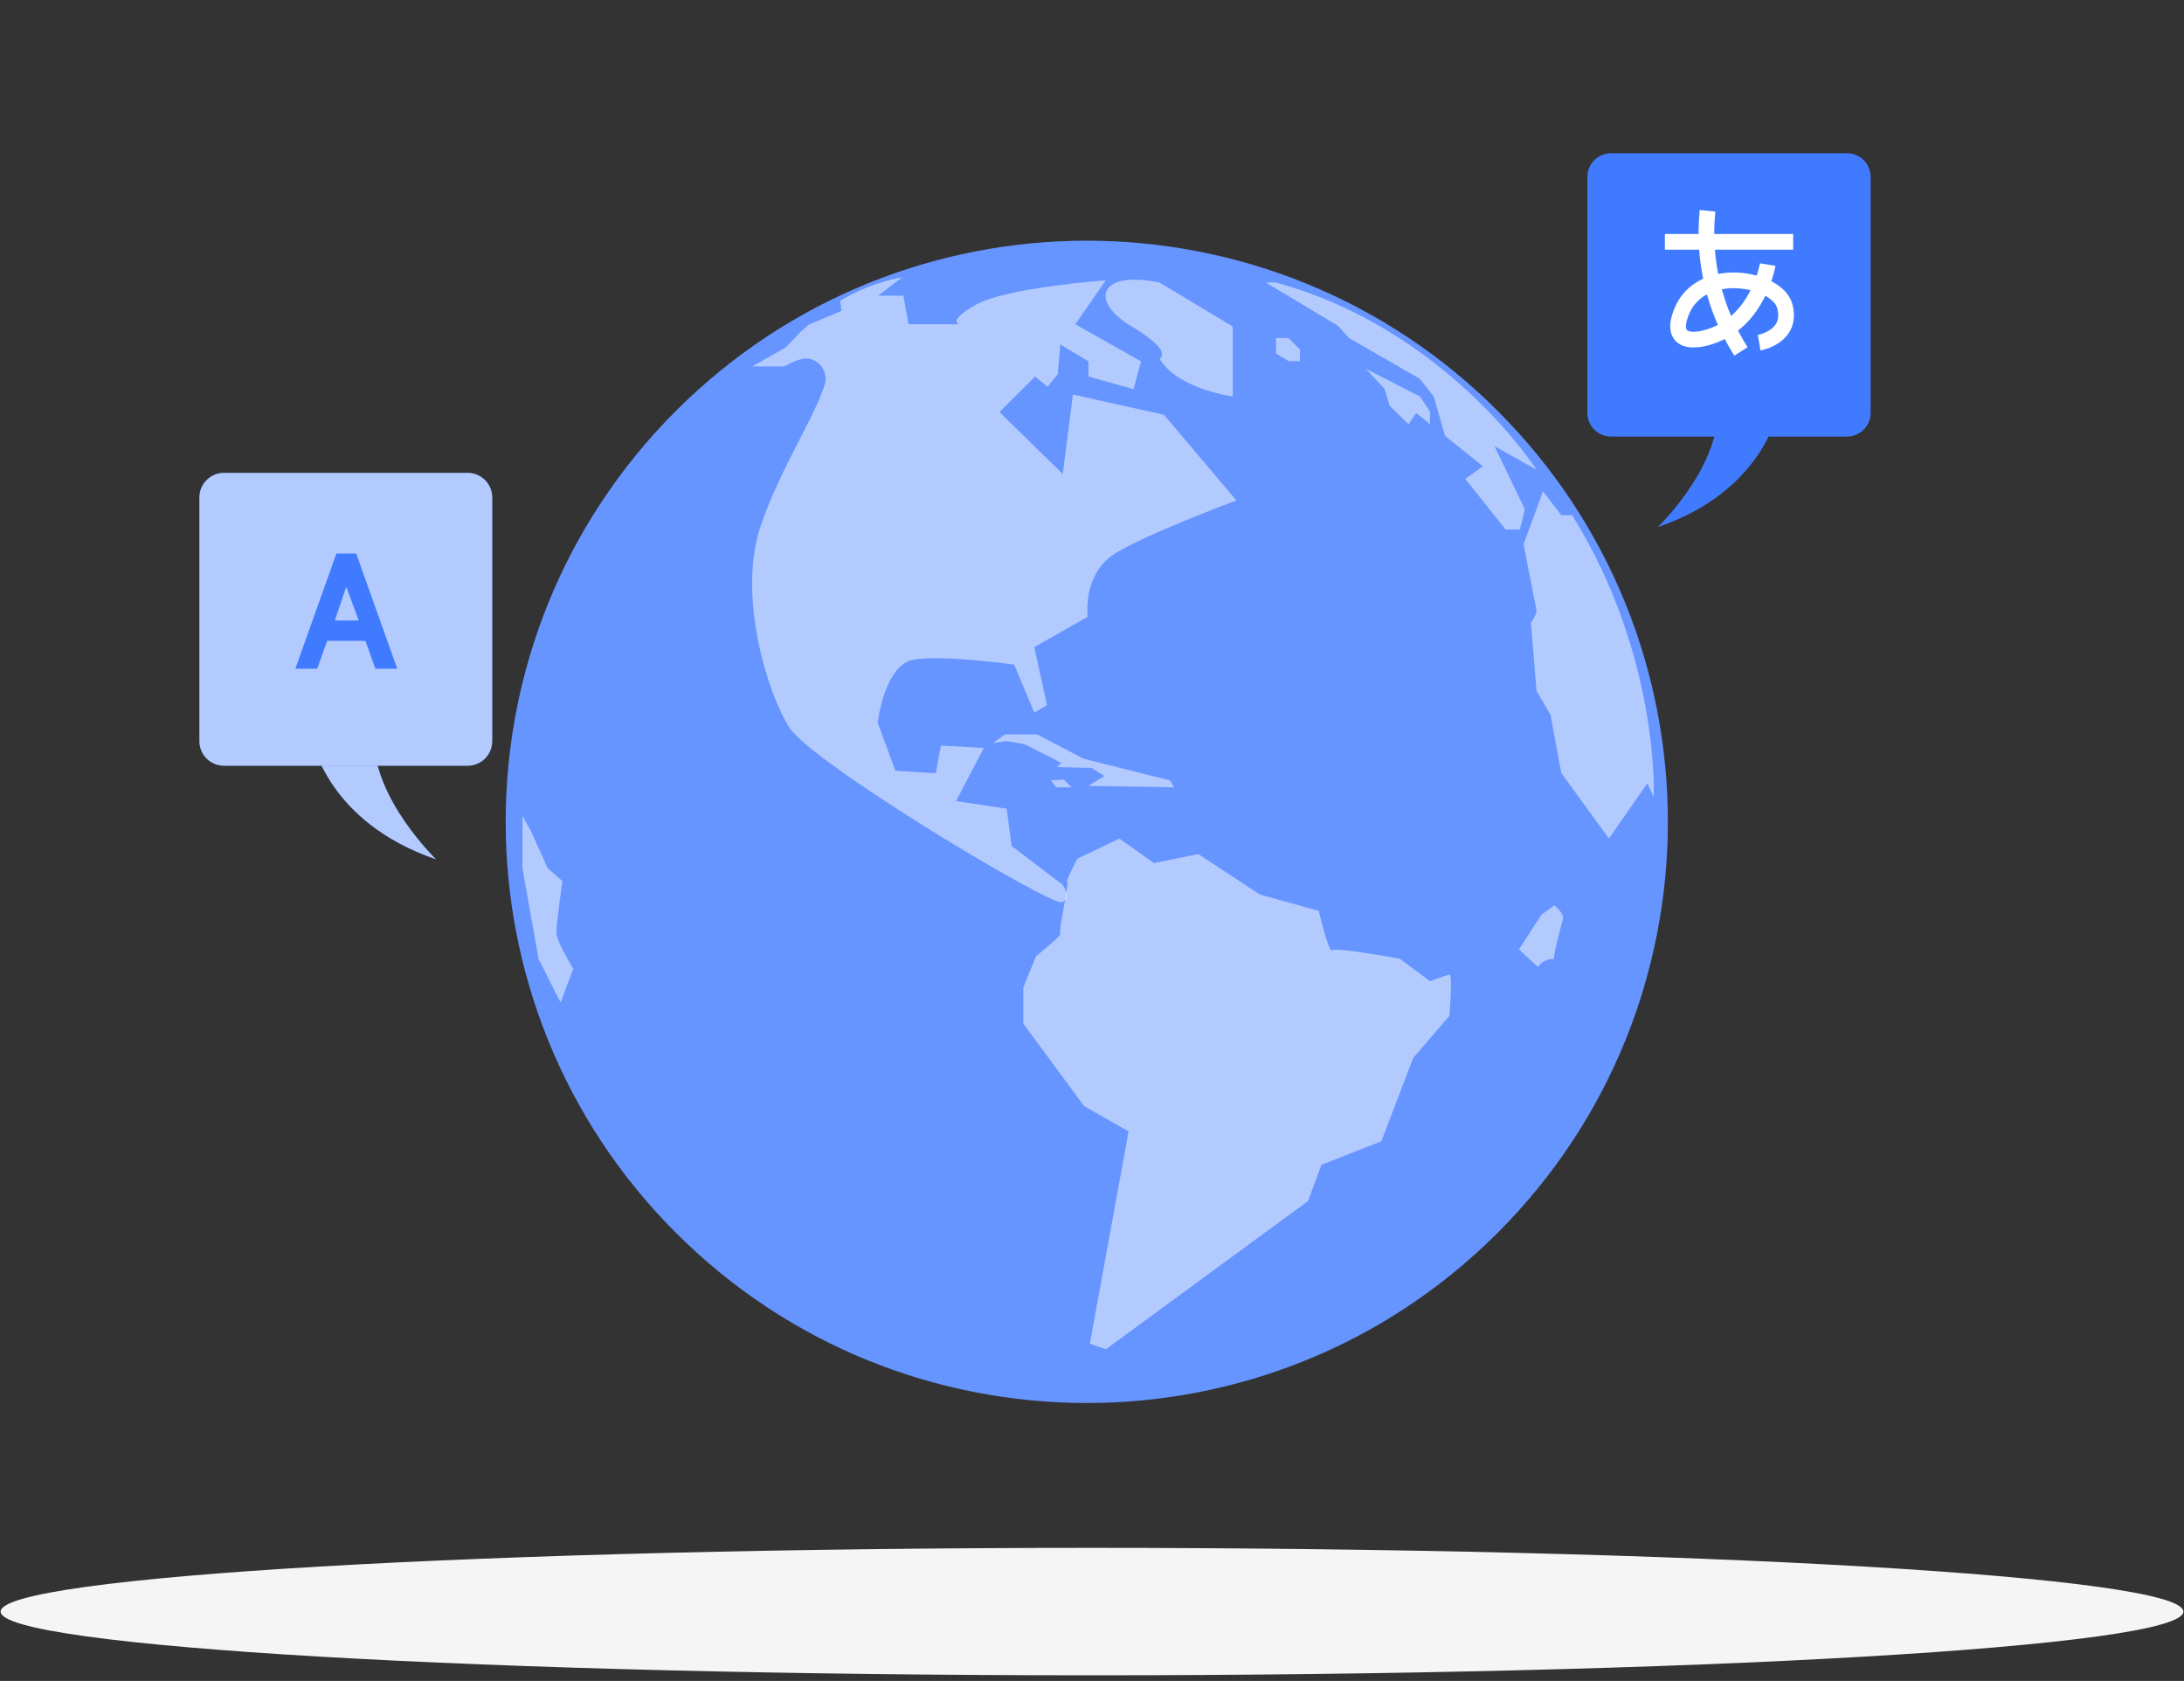 <svg width="230" height="177" viewBox="0 0 230 177" fill="none" xmlns="http://www.w3.org/2000/svg">
<rect x="0" y="0" width="230" height="177" fill="#333333" stroke="none"/>
<g clip-path="url(#clip0_161_4502)">
<path d="M115 176.409C178.477 176.409 229.935 173.405 229.935 169.699C229.935 165.993 178.477 162.988 115 162.988C51.523 162.988 0.065 165.993 0.065 169.699C0.065 173.405 51.523 176.409 115 176.409Z" fill="#F5F5F5"/>
<path d="M157.721 129.81C181.618 105.913 181.618 67.167 157.721 43.27C133.823 19.373 95.078 19.373 71.181 43.27C47.283 67.167 47.283 105.913 71.181 129.81C95.078 153.707 133.823 153.707 157.721 129.81Z" fill="#407BFF"/>
<path opacity="0.2" d="M157.721 129.81C181.618 105.913 181.618 67.167 157.721 43.27C133.823 19.373 95.078 19.373 71.181 43.27C47.283 67.167 47.283 105.913 71.181 129.81C95.078 153.707 133.823 153.707 157.721 129.81Z" fill="white"/>
<path opacity="0.5" d="M122.113 29.754L129.82 34.384V41.752C129.82 41.752 123.969 40.952 122.113 37.763C122.113 37.763 123.708 37.087 119.185 34.384C114.662 31.681 115.753 28.426 122.113 29.754Z" fill="white"/>
<path opacity="0.5" d="M117.881 88.297L113.447 90.432C113.447 90.432 112.113 92.998 112.38 92.909C112.647 92.82 111.408 98.245 111.669 98.322C111.929 98.399 109.102 100.693 109.102 100.693L107.768 103.977V107.788L114.176 116.478L118.853 119.14L114.775 141.488L116.458 142.081L137.745 126.473L139.162 122.655L145.463 120.177L148.83 111.392L152.648 106.958C152.648 106.958 152.998 102.524 152.648 102.613C152.298 102.702 150.603 103.325 150.603 103.325L147.413 100.953C147.413 100.953 140.674 99.709 140.3 100.064C139.927 100.42 138.883 95.915 138.883 95.915L132.671 94.19L126.198 89.934L121.521 90.882L117.881 88.297Z" fill="white"/>
<path opacity="0.5" d="M105.806 77.337H109.232L114.111 79.892L123.216 82.174L123.643 82.903L114.621 82.755L116.292 81.712L114.953 80.864L111.319 80.775L111.758 80.331L107.999 78.404C107.999 78.404 105.628 77.847 105.551 78.114L104.579 78.232L105.806 77.337Z" fill="white"/>
<path opacity="0.5" d="M112.854 82.903L112.024 82.091L110.661 82.162L111.23 82.903H112.854Z" fill="white"/>
<path opacity="0.5" d="M134.378 29.754H133.311L140.893 34.301L142.078 35.599L149.53 39.891L150.994 41.752L152.179 45.902L156.169 49.097L154.308 50.425L158.564 55.76H160.052L160.585 53.632L157.39 46.981L161.812 49.458C161.812 49.458 152.345 34.657 134.378 29.754Z" fill="white"/>
<path opacity="0.5" d="M165.57 54.254H164.42L162.5 51.729L160.449 57.313C160.449 57.313 161.717 63.833 161.812 64.231C161.907 64.628 161.219 65.564 161.219 65.564L161.812 72.749L163.288 75.274L164.42 81.392L169.435 88.298L173.484 82.488L174.154 83.911C174.154 83.911 174.824 69.157 165.57 54.254Z" fill="white"/>
<path opacity="0.5" d="M135.706 35.599H134.378V37.229L135.706 38.024H136.903V36.814L135.706 35.599Z" fill="white"/>
<path opacity="0.5" d="M143.821 38.824L145.819 40.952L146.346 42.736L148.344 44.675L149.144 43.483L150.603 44.675V43.347L149.542 41.752L143.821 38.824Z" fill="white"/>
<path opacity="0.5" d="M130.211 52.695C130.211 52.695 120.898 56.151 117.436 58.279C113.975 60.407 114.538 64.954 114.538 64.954L108.924 68.143L110.258 74.243L108.93 75.043L106.802 69.987C106.802 69.987 99.351 68.925 96.238 69.453C93.126 69.981 92.433 76.104 92.433 76.104L94.294 81.16L98.55 81.427L99.084 78.505L103.607 78.766L100.678 84.356L106.013 85.156L106.535 89.08L111.87 93.135C111.87 93.135 112.937 94.463 111.87 94.996C110.803 95.529 85.533 80.366 83.138 76.62C80.743 72.873 77.684 62.654 80.079 55.469C82.023 49.636 85.633 44.206 86.784 40.709L86.819 40.59C86.856 40.496 86.886 40.399 86.908 40.3C87.014 39.75 86.902 39.18 86.596 38.711C86.289 38.242 85.812 37.91 85.266 37.786C84.335 37.52 82.604 38.587 82.604 38.587H79.208L82.764 36.571L84.223 35.03L85.159 34.194L88.615 32.73L88.485 31.669C90.49 30.457 92.7 29.621 95.005 29.203L92.48 31.135H95.142L95.675 34.147H101.01C101.01 34.147 99.683 33.797 102.878 32.036C106.073 30.276 116.446 29.517 116.446 29.517L113.251 34.147L120.169 38.053L119.369 40.981L114.627 39.648V38.053L111.663 36.275L111.396 39.393L110.329 40.727L109.001 39.66L105.249 43.388L111.923 49.909L112.99 41.545L122.57 43.673L130.211 52.695Z" fill="white"/>
<path opacity="0.5" d="M55.022 85.926V91.439L56.712 100.959L59.035 105.559L60.375 102.003C60.375 102.003 58.597 99.199 58.597 98.161C58.597 97.124 59.231 92.779 59.231 92.779L57.678 91.421L55.947 87.58L55.022 85.926Z" fill="white"/>
<path opacity="0.5" d="M164.598 96.751C164.752 96.158 163.691 95.334 163.691 95.334L162.334 96.324L159.963 99.969L161.96 101.819C162.148 101.547 162.401 101.326 162.696 101.178C162.992 101.03 163.32 100.959 163.65 100.971C163.608 100.337 164.598 96.751 164.598 96.751Z" fill="white"/>
<path d="M194.498 16.134H169.667C168.285 16.134 167.165 17.255 167.165 18.637V43.467C167.165 44.849 168.285 45.969 169.667 45.969H194.498C195.88 45.969 197 44.849 197 43.467V18.637C197 17.255 195.88 16.134 194.498 16.134Z" fill="#407BFF"/>
<path d="M187.223 43.302C187.223 43.302 185.704 51.709 174.597 55.499C174.597 55.499 180.906 49.405 180.906 43.302H187.223Z" fill="#407BFF"/>
<path d="M175.332 25.466H188.841" stroke="white" stroke-width="1.652" stroke-miterlimit="10"/>
<path d="M179.824 22.196C179.292 27.387 180.532 32.605 183.342 37.002" stroke="white" stroke-width="1.652" stroke-miterlimit="10"/>
<path d="M185.258 36.085C185.258 36.085 188.841 35.482 187.95 32.212C187.165 29.314 179.13 27.761 177.091 32.815C175.522 36.68 179.312 36.044 181.517 34.83C185.365 32.699 186.158 27.86 186.158 27.86" stroke="white" stroke-width="1.652" stroke-miterlimit="10"/>
<path d="M32.863 77.873C32.863 77.873 34.433 86.561 45.912 90.478C45.912 90.478 39.392 84.18 39.392 77.873H32.863Z" fill="#407BFF"/>
<path opacity="0.6" d="M32.863 77.873C32.863 77.873 34.433 86.561 45.912 90.478C45.912 90.478 39.392 84.18 39.392 77.873H32.863Z" fill="white"/>
<path d="M49.249 49.795H23.586C22.158 49.795 21 50.952 21 52.381V78.043C21 79.472 22.158 80.629 23.586 80.629H49.249C50.677 80.629 51.835 79.472 51.835 78.043V52.381C51.835 50.952 50.677 49.795 49.249 49.795Z" fill="#407BFF"/>
<path opacity="0.6" d="M49.249 49.795H23.586C22.158 49.795 21 50.952 21 52.381V78.043C21 79.472 22.158 80.629 23.586 80.629H49.249C50.677 80.629 51.835 79.472 51.835 78.043V52.381C51.835 50.952 50.677 49.795 49.249 49.795Z" fill="white"/>
<path d="M39.528 70.414L38.487 67.487H34.45L33.409 70.414H31.105L35.423 58.286H37.514L41.833 70.414H39.528ZM36.464 61.785L35.261 65.336H37.779L36.464 61.785Z" fill="#407BFF"/>
</g>
<defs>
<clipPath id="clip0_161_4502">
<rect width="230" height="176.622" fill="white"/>
</clipPath>
</defs>
</svg>
